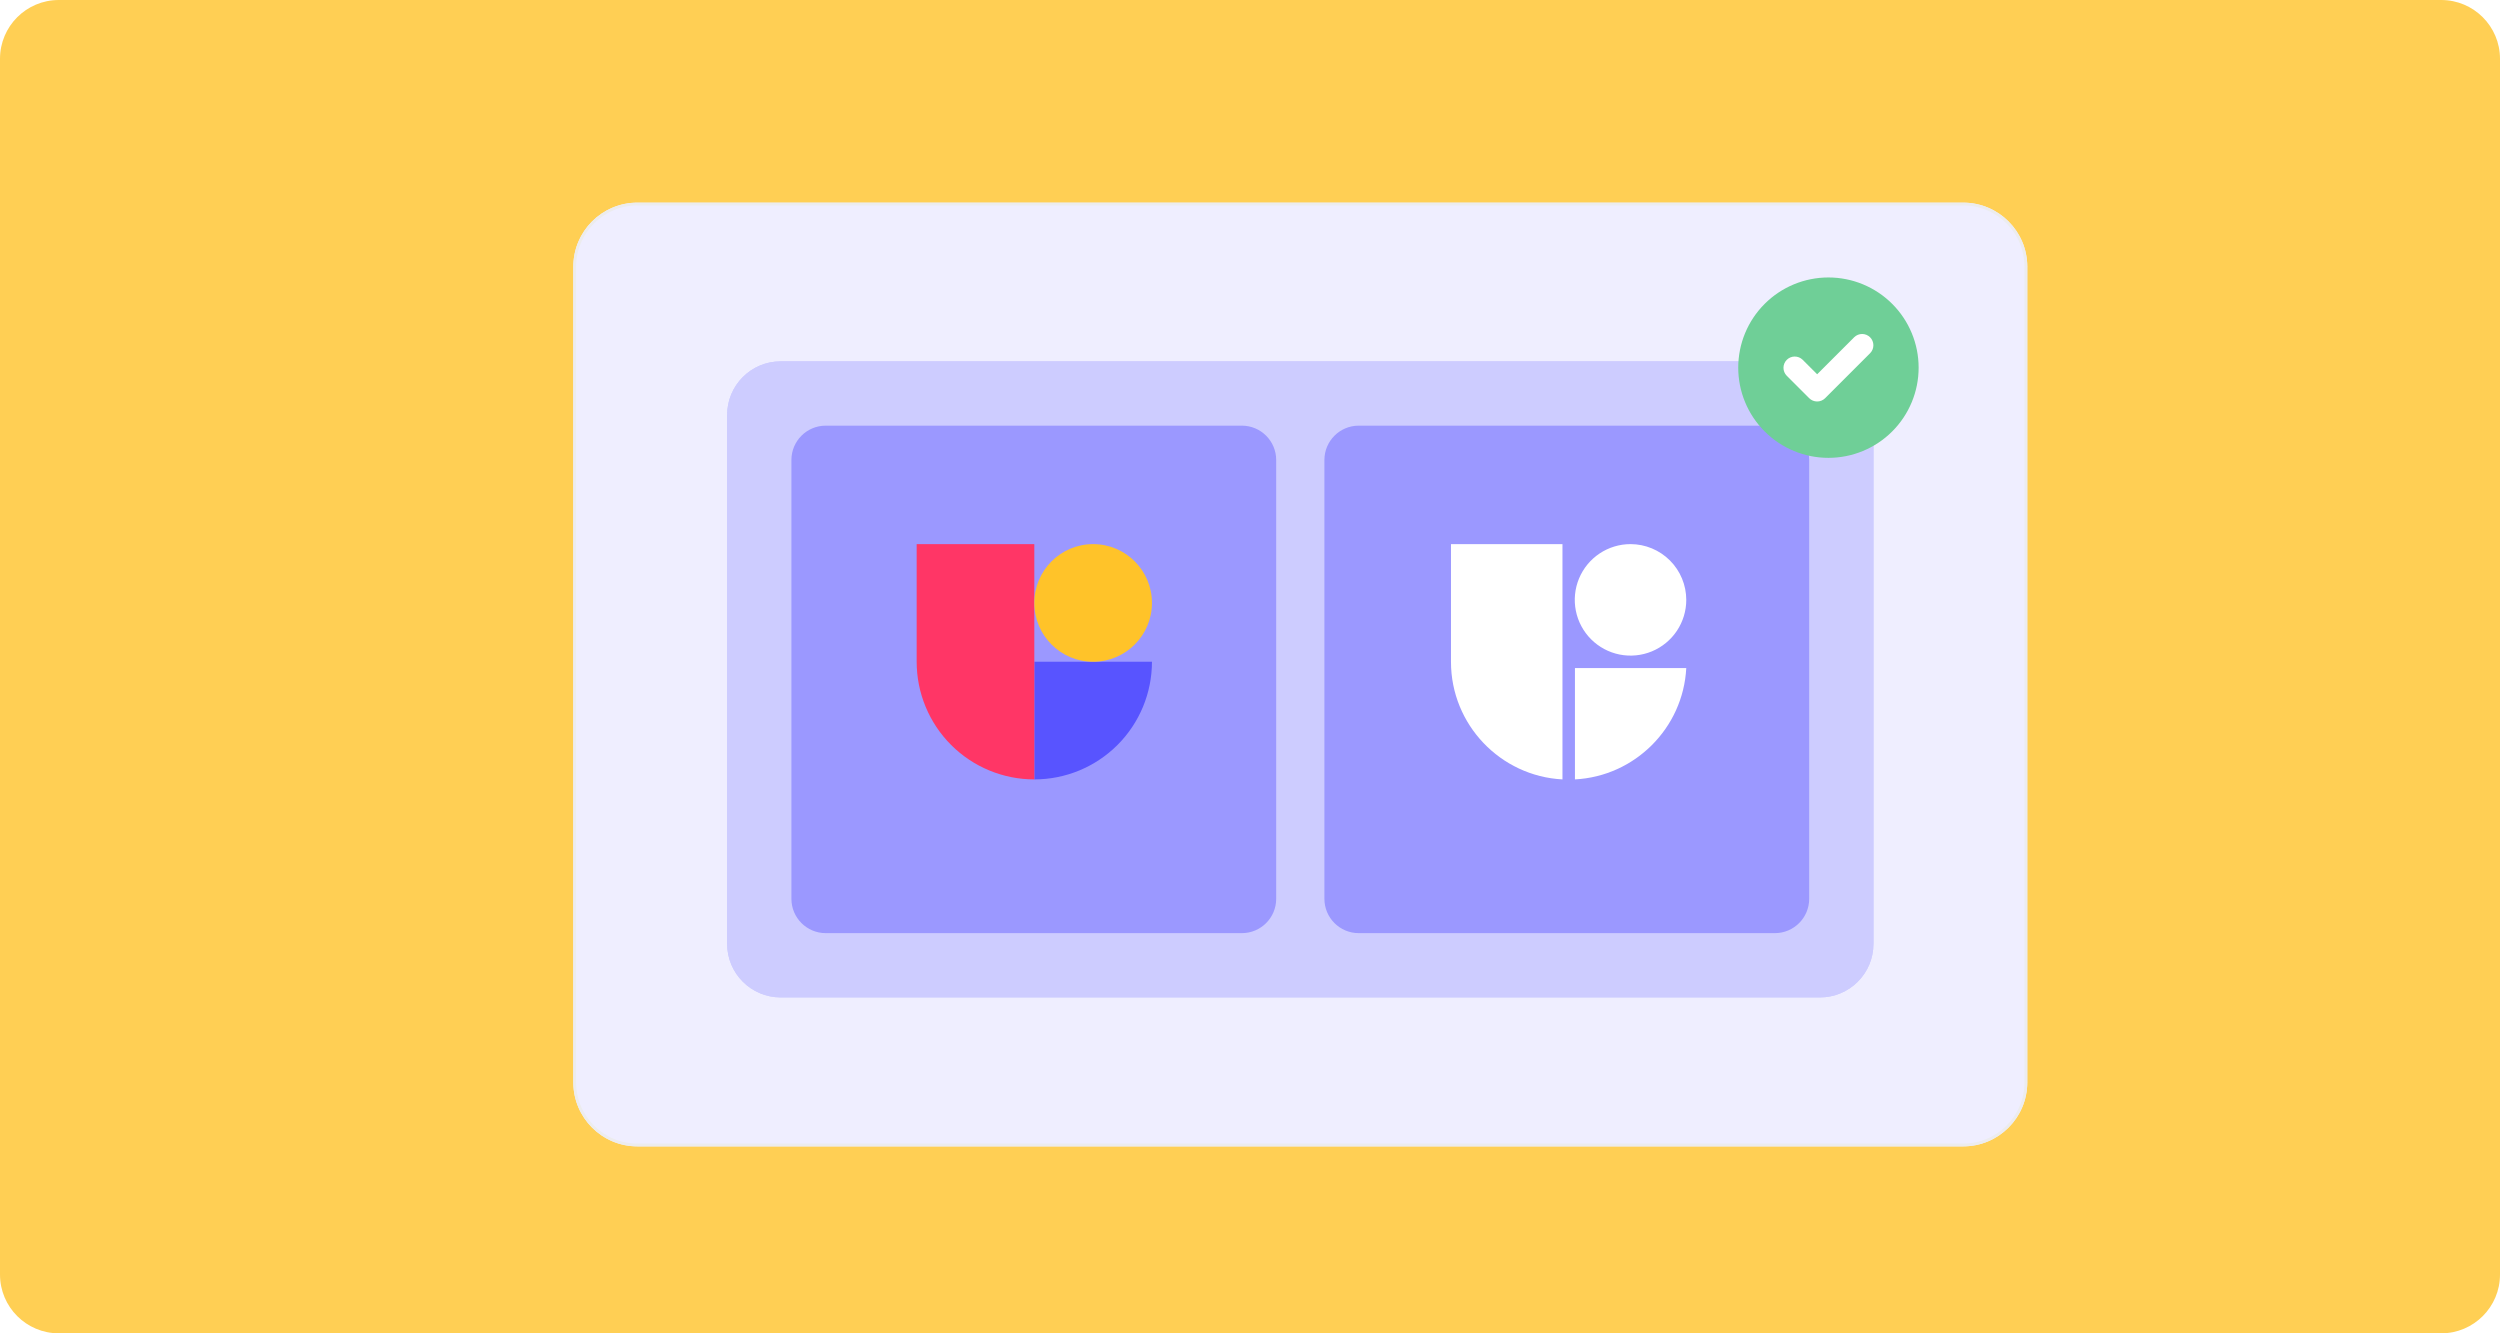<svg width="510" height="272" viewBox="0 0 510 272" fill="none" xmlns="http://www.w3.org/2000/svg">
<g clip-path="url(#clip0_5152_22049)">
<path d="M0 12C0 5.373 5.373 0 12 0H498C504.627 0 510 5.373 510 12V260C510 266.627 504.627 272 498 272H12C5.373 272 0 266.627 0 260V12Z" fill="#FFCF54"/>
<g filter="url(#filter0_d_5152_22049)">
<path d="M400.493 38.484H130.028C122.807 38.484 116.953 44.338 116.953 51.56V217.93C116.953 225.151 122.807 231.005 130.028 231.005H400.493C407.714 231.005 413.568 225.151 413.568 217.93V51.56C413.568 44.338 407.714 38.484 400.493 38.484Z" fill="#EFEEFF"/>
<g filter="url(#filter1_d_5152_22049)">
<path d="M371.258 69.859H159.263C153.227 69.859 148.334 74.752 148.334 80.788V188.689C148.334 194.725 153.227 199.618 159.263 199.618H371.258C377.294 199.618 382.187 194.725 382.187 188.689V80.788C382.187 74.752 377.294 69.859 371.258 69.859Z" fill="#CDCCFF"/>
<path d="M253.338 82.977H168.454C164.585 82.977 161.449 86.113 161.449 89.981V179.501C161.449 183.369 164.585 186.506 168.454 186.506H253.338C257.206 186.506 260.343 183.369 260.343 179.501V89.981C260.343 86.113 257.206 82.977 253.338 82.977Z" fill="#9B98FF"/>
<path d="M362.069 82.977H277.185C273.316 82.977 270.18 86.113 270.18 89.981V179.501C270.18 183.369 273.316 186.506 277.185 186.506H362.069C365.937 186.506 369.074 183.369 369.074 179.501V89.981C369.074 86.113 365.937 82.977 362.069 82.977Z" fill="#9B98FF"/>
<path d="M371.258 70.148H159.263C153.385 70.148 148.621 74.913 148.621 80.79V188.692C148.621 194.569 153.385 199.333 159.263 199.333H371.258C377.136 199.333 381.9 194.569 381.9 188.692V80.79C381.9 74.913 377.136 70.148 371.258 70.148Z" stroke="#CDCCFF" stroke-width="0.575"/>
</g>
<path d="M400.492 38.773H130.028C122.965 38.773 117.24 44.499 117.24 51.561V217.931C117.24 224.994 122.965 230.719 130.028 230.719H400.492C407.555 230.719 413.28 224.994 413.28 217.931V51.561C413.28 44.499 407.555 38.773 400.492 38.773Z" stroke="#ECECEE" stroke-width="0.575"/>
</g>
<path d="M211 135H235C235 138.152 234.379 141.273 233.173 144.184C231.967 147.096 230.199 149.742 227.971 151.971C225.742 154.199 223.096 155.967 220.184 157.173C217.273 158.379 214.152 159 211 159V135Z" fill="#5854FF"/>
<path d="M211 111H187V135C187 141.365 189.529 147.47 194.029 151.971C198.53 156.471 204.635 159 211 159V111Z" fill="#FF3666"/>
<path d="M223 135C229.627 135 235 129.627 235 123C235 116.373 229.627 111 223 111C216.373 111 211 116.373 211 123C211 129.627 216.373 135 223 135Z" fill="#FFC329"/>
<path d="M321.289 136.289V158.999C333.521 158.359 343.359 148.521 343.999 136.289H321.289Z" fill="white"/>
<path d="M318.744 159V111H296V135.016C296 147.832 306.09 158.336 318.744 159Z" fill="white"/>
<path d="M332.628 111C330.379 111 328.18 111.666 326.309 112.916C324.439 114.166 322.981 115.942 322.12 118.02C321.259 120.098 321.034 122.385 321.472 124.591C321.911 126.797 322.994 128.824 324.585 130.415C326.176 132.005 328.202 133.088 330.408 133.527C332.615 133.966 334.901 133.741 336.98 132.88C339.058 132.019 340.834 130.561 342.084 128.69C343.333 126.82 344 124.621 344 122.371C343.996 119.357 342.796 116.466 340.665 114.335C338.533 112.203 335.643 111.004 332.628 111Z" fill="white"/>
<path fill-rule="evenodd" clip-rule="evenodd" d="M373 93.402C377.88 93.402 382.56 91.463 386.01 88.012C389.461 84.562 391.4 79.882 391.4 75.002C391.4 70.122 389.461 65.442 386.01 61.991C382.56 58.54 377.88 56.602 373 56.602C368.12 56.602 363.44 58.54 359.989 61.991C356.538 65.442 354.6 70.122 354.6 75.002C354.6 79.882 356.538 84.562 359.989 88.012C363.44 91.463 368.12 93.402 373 93.402Z" fill="#6FCF97"/>
<path d="M382.172 70.413C382.177 71.016 381.945 71.597 381.526 72.031L372.326 81.231C371.895 81.662 371.31 81.904 370.7 81.904C370.09 81.904 369.505 81.662 369.074 81.231L364.474 76.631C364.055 76.197 363.823 75.616 363.828 75.013C363.833 74.41 364.075 73.833 364.502 73.406C364.928 72.98 365.505 72.738 366.108 72.733C366.711 72.728 367.292 72.96 367.726 73.378L370.7 76.352L378.274 68.778C378.708 68.359 379.289 68.128 379.892 68.133C380.495 68.138 381.072 68.38 381.498 68.806C381.924 69.233 382.166 69.81 382.172 70.413Z" fill="white"/>
</g>
<defs>
<filter id="filter0_d_5152_22049" x="106.245" y="30.632" width="318.03" height="213.939" filterUnits="userSpaceOnUse" color-interpolation-filters="sRGB">
<feFlood flood-opacity="0" result="BackgroundImageFix"/>
<feColorMatrix in="SourceAlpha" type="matrix" values="0 0 0 0 0 0 0 0 0 0 0 0 0 0 0 0 0 0 127 0" result="hardAlpha"/>
<feOffset dy="2.855"/>
<feGaussianBlur stdDeviation="5.354"/>
<feColorMatrix type="matrix" values="0 0 0 0 0.29 0 0 0 0 0.29 0 0 0 0 0.349 0 0 0 0.2 0"/>
<feBlend mode="normal" in2="BackgroundImageFix" result="effect1_dropShadow_5152_22049"/>
<feBlend mode="normal" in="SourceGraphic" in2="effect1_dropShadow_5152_22049" result="shape"/>
</filter>
<filter id="filter1_d_5152_22049" x="138.334" y="60.859" width="253.854" height="149.758" filterUnits="userSpaceOnUse" color-interpolation-filters="sRGB">
<feFlood flood-opacity="0" result="BackgroundImageFix"/>
<feColorMatrix in="SourceAlpha" type="matrix" values="0 0 0 0 0 0 0 0 0 0 0 0 0 0 0 0 0 0 127 0" result="hardAlpha"/>
<feOffset dy="1"/>
<feGaussianBlur stdDeviation="5"/>
<feColorMatrix type="matrix" values="0 0 0 0 0.29 0 0 0 0 0.29 0 0 0 0 0.349 0 0 0 0.2 0"/>
<feBlend mode="normal" in2="BackgroundImageFix" result="effect1_dropShadow_5152_22049"/>
<feBlend mode="normal" in="SourceGraphic" in2="effect1_dropShadow_5152_22049" result="shape"/>
</filter>
<clipPath id="clip0_5152_22049">
<rect width="510" height="272" fill="white"/>
</clipPath>
</defs>
</svg>
